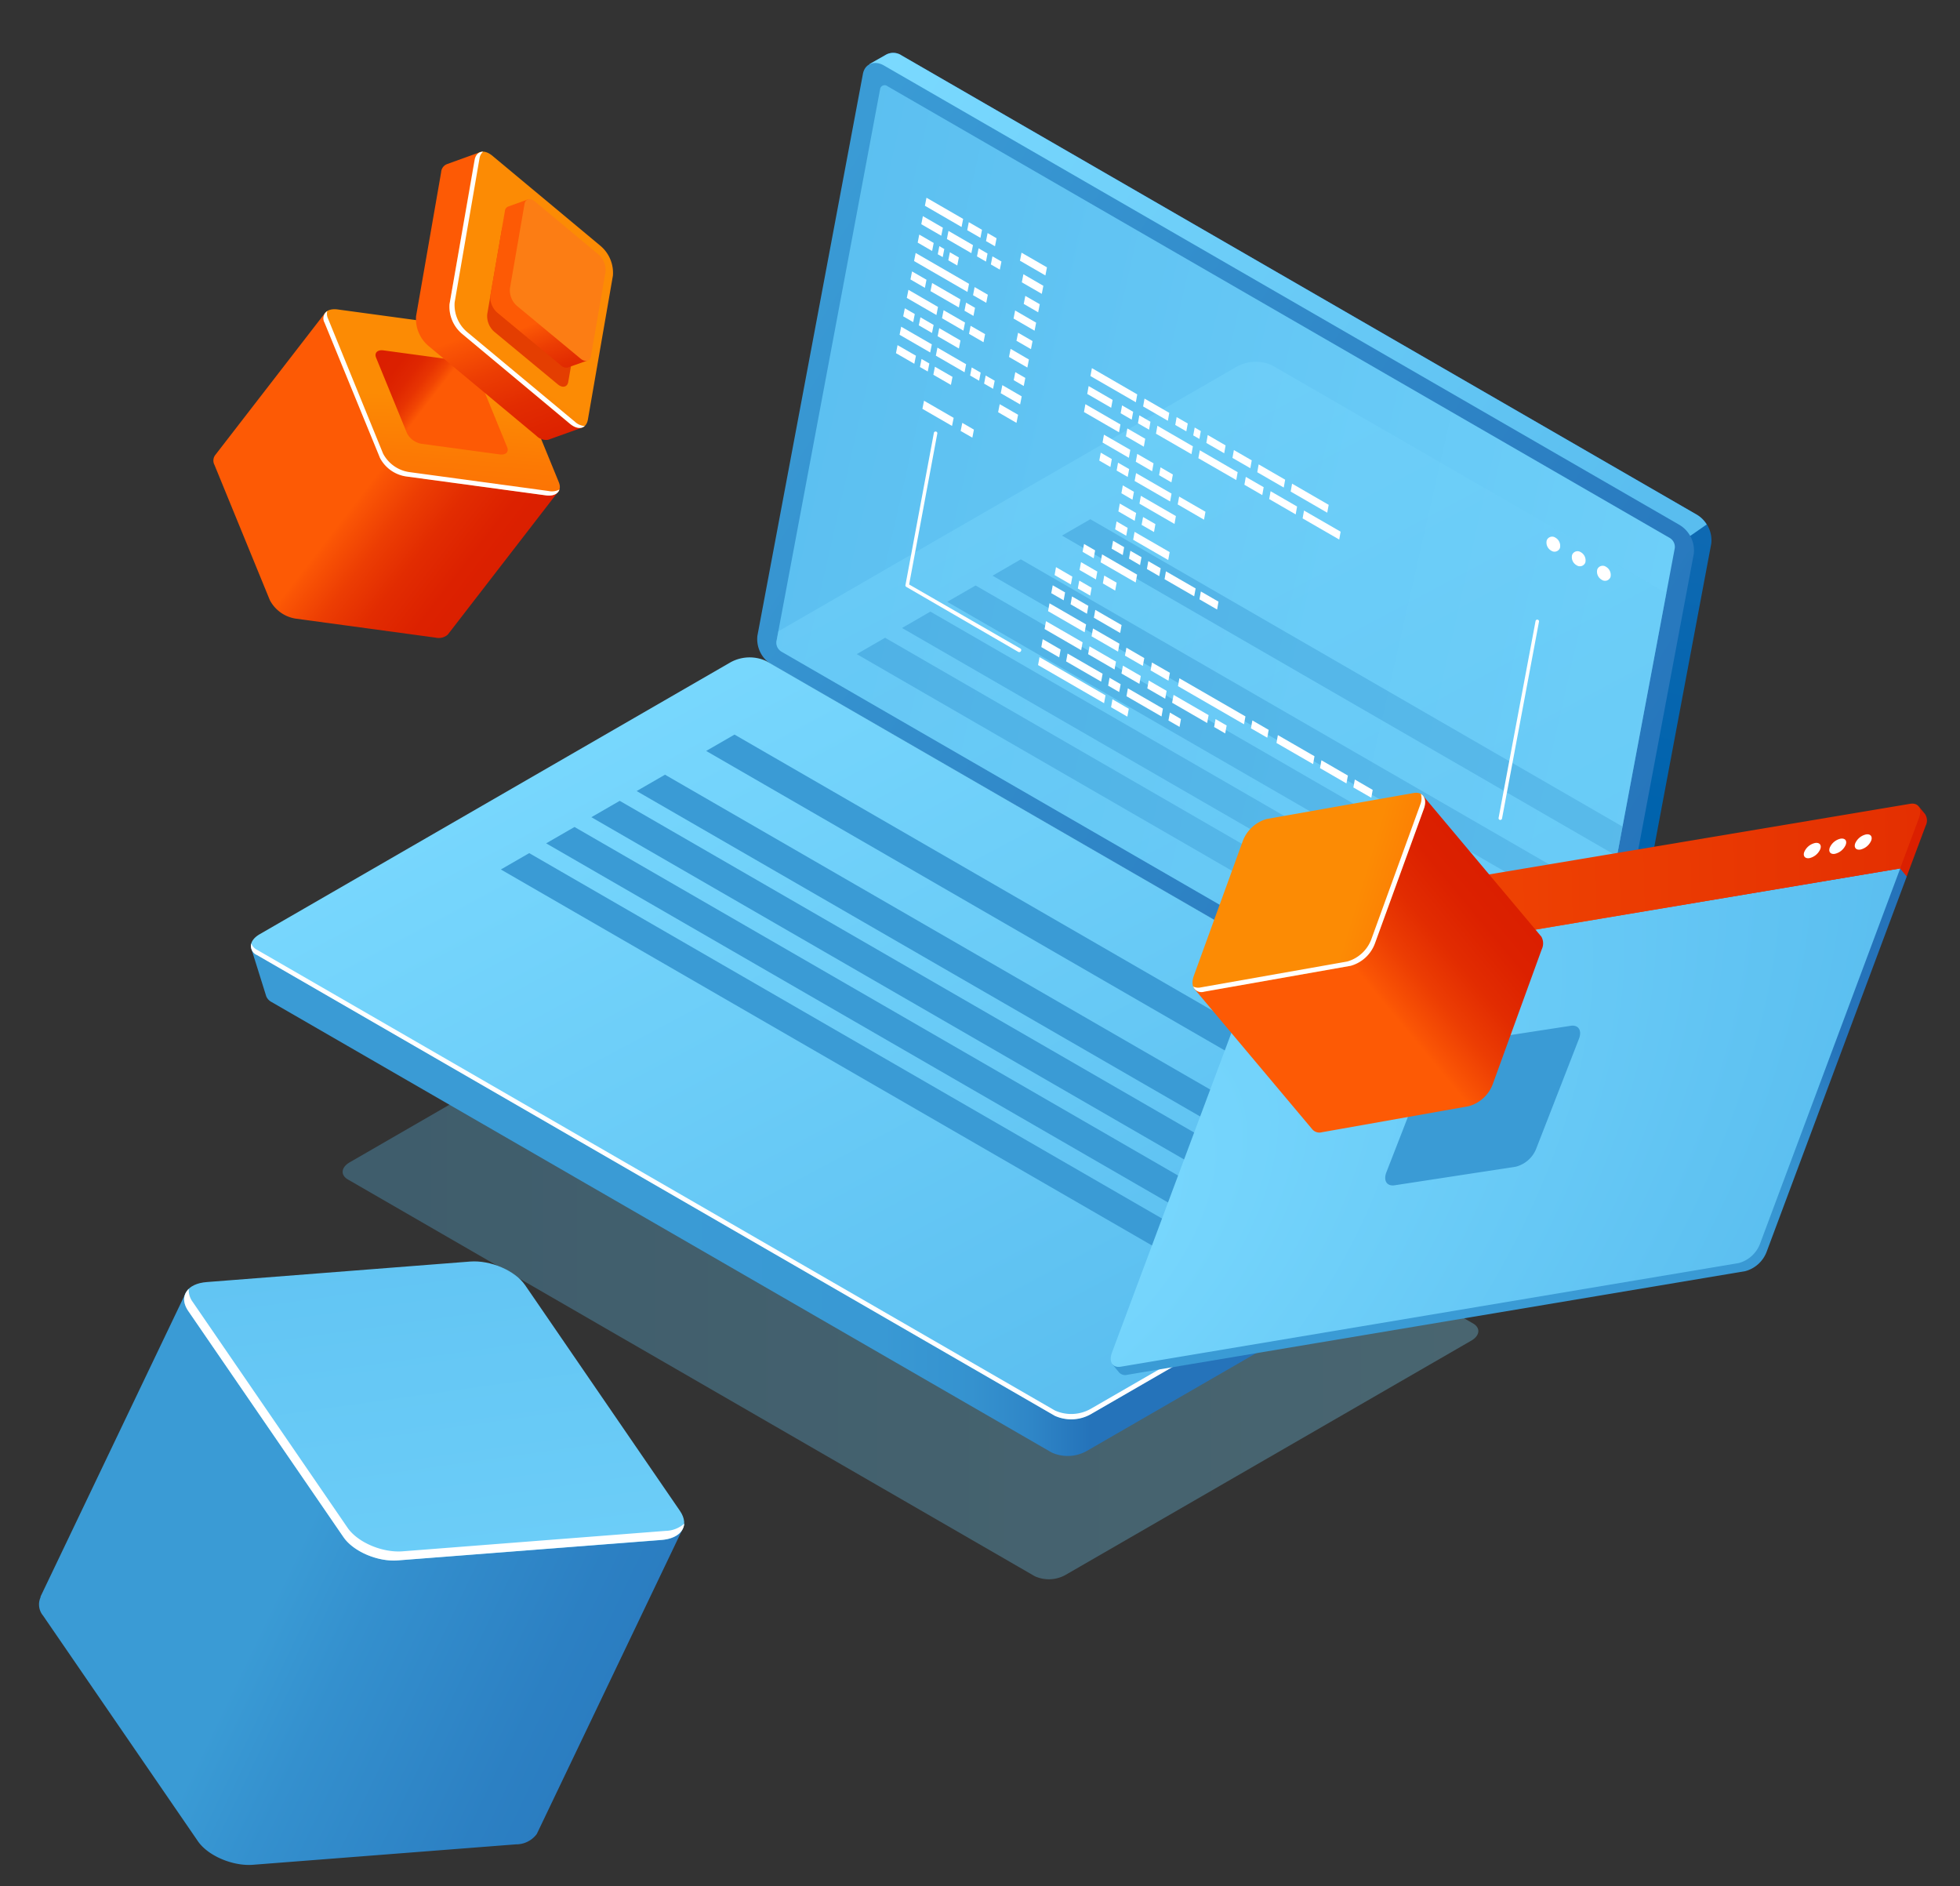 <svg id="Ñëîé_1" data-name="Ñëîé 1" xmlns="http://www.w3.org/2000/svg" xmlns:xlink="http://www.w3.org/1999/xlink" viewBox="0 0 336.73 323.99"><rect x="0" y="0" width="336.73" height="323.99" fill="#333333" stroke="none"/><defs><style>.cls-1{fill:none;}.cls-2{fill:url(#Áåçûìÿííûé_ãðàäèåíò_17);}.cls-3{fill:url(#Áåçûìÿííûé_ãðàäèåíò_2);}.cls-4{fill:#fff;}.cls-13,.cls-5{opacity:0.3;}.cls-5{fill:url(#Áåçûìÿííûé_ãðàäèåíò_2-2);}.cls-6{fill:url(#Áåçûìÿííûé_ãðàäèåíò_14);}.cls-7{fill:url(#Áåçûìÿííûé_ãðàäèåíò_32);}.cls-8{fill:url(#Áåçûìÿííûé_ãðàäèåíò_2-3);}.cls-9{fill:url(#Áåçûìÿííûé_ãðàäèåíò_11);}.cls-10{fill:url(#Áåçûìÿííûé_ãðàäèåíò_50);}.cls-11{fill:url(#Áåçûìÿííûé_ãðàäèåíò_2-4);}.cls-12{fill:#3a9bd5;}.cls-14{opacity:0.4;}.cls-15{clip-path:url(#clip-path);}.cls-16{fill:url(#Áåçûìÿííûé_ãðàäèåíò_2-6);}.cls-17{fill:url(#Áåçûìÿííûé_ãðàäèåíò_18);}.cls-18{fill:url(#Áåçûìÿííûé_ãðàäèåíò_32-2);}.cls-19{fill:url(#Áåçûìÿííûé_ãðàäèåíò_412);}.cls-20{fill:url(#Áåçûìÿííûé_ãðàäèåíò_413);}.cls-21{fill:url(#Áåçûìÿííûé_ãðàäèåíò_18-2);}.cls-22{fill:url(#Áåçûìÿííûé_ãðàäèåíò_25);}.cls-23{fill:url(#Áåçûìÿííûé_ãðàäèåíò_18-3);}.cls-24{fill:url(#Áåçûìÿííûé_ãðàäèåíò_25-2);}.cls-25{fill:url(#Áåçûìÿííûé_ãðàäèåíò_83);}.cls-26{fill:url(#Áåçûìÿííûé_ãðàäèåíò_18-4);}.cls-27{fill:url(#Áåçûìÿííûé_ãðàäèåíò_25-3);}.cls-28{fill:#da1e00;opacity:0.7;}.cls-29{fill:url(#Áåçûìÿííûé_ãðàäèåíò_18-5);}.cls-30{fill:url(#Áåçûìÿííûé_ãðàäèåíò_89);}</style><linearGradient id="Áåçûìÿííûé_ãðàäèåíò_17" x1="168.1" y1="252.63" x2="298.9" y2="252.63" gradientTransform="translate(3.58 -24.42) rotate(25.56)" gradientUnits="userSpaceOnUse"><stop offset="0" stop-color="#3a9bd5"/><stop offset="0.12" stop-color="#3490ce"/><stop offset="0.37" stop-color="#2c80c3"/><stop offset="0.64" stop-color="#2776bc"/><stop offset="1" stop-color="#2573ba"/></linearGradient><linearGradient id="Áåçûìÿííûé_ãðàäèåíò_2" x1="137.43" y1="147.14" x2="238.34" y2="299.32" gradientTransform="translate(3.58 -24.42) rotate(25.56)" gradientUnits="userSpaceOnUse"><stop offset="0" stop-color="#59bdef"/><stop offset="1" stop-color="#7bdaff"/></linearGradient><linearGradient id="Áåçûìÿííûé_ãðàäèåíò_2-2" x1="58.85" y1="214.93" x2="253.98" y2="214.93" gradientTransform="matrix(1, 0, 0, 1, 0, 0)" xlink:href="#Áåçûìÿííûé_ãðàäèåíò_2"/><linearGradient id="Áåçûìÿííûé_ãðàäèåíò_14" x1="-2217.63" y1="0.24" x2="-2242.68" y2="122.88" gradientTransform="translate(2450.73)" gradientUnits="userSpaceOnUse"><stop offset="0" stop-color="#2573ba"/><stop offset="1" stop-color="#0063ad"/></linearGradient><linearGradient id="Áåçûìÿííûé_ãðàäèåíò_32" x1="-2401.88" y1="186.15" x2="-2230.78" y2="186.15" gradientTransform="translate(2450.73)" gradientUnits="userSpaceOnUse"><stop offset="0" stop-color="#3a9bd5"/><stop offset="0.31" stop-color="#3a9bd5"/><stop offset="0.36" stop-color="#3a9bd5"/><stop offset="0.6" stop-color="#3999d4"/><stop offset="0.69" stop-color="#3592cf"/><stop offset="0.75" stop-color="#2f86c7"/><stop offset="0.8" stop-color="#2676bc"/><stop offset="0.81" stop-color="#2573ba"/></linearGradient><linearGradient id="Áåçûìÿííûé_ãðàäèåíò_2-3" x1="-2193.12" y1="129.69" x2="-2324.66" y2="42.26" gradientTransform="translate(2450.73)" xlink:href="#Áåçûìÿííûé_ãðàäèåíò_2"/><linearGradient id="Áåçûìÿííûé_ãðàäèåíò_11" x1="-2321.23" y1="50.9" x2="-2159.82" y2="152.98" gradientTransform="translate(2450.73)" gradientUnits="userSpaceOnUse"><stop offset="0" stop-color="#3a9bd5"/><stop offset="1" stop-color="#2573ba"/></linearGradient><linearGradient id="Áåçûìÿííûé_ãðàäèåíò_50" x1="110.46" y1="79.45" x2="393.65" y2="143.7" gradientUnits="userSpaceOnUse"><stop offset="0" stop-color="#59bdef"/><stop offset="0.92" stop-color="#78d8fe"/><stop offset="1" stop-color="#7bdaff"/></linearGradient><linearGradient id="Áåçûìÿííûé_ãðàäèåíò_2-4" x1="-2257.66" y1="247.32" x2="-2335.41" y2="101.05" gradientTransform="translate(2450.73)" xlink:href="#Áåçûìÿííûé_ãðàäèåíò_2"/><clipPath id="clip-path"><path class="cls-1" d="M268.63,189.51,134.25,111.92a1.79,1.79,0,0,1-.86-1.74L151.2,15.32a.79.79,0,0,1,1.29-.5L286.87,92.4a1.79,1.79,0,0,1,.86,1.74L269.92,189A.8.8,0,0,1,268.63,189.51Z"/></clipPath><linearGradient id="Áåçûìÿííûé_ãðàäèåíò_2-6" x1="-2170.71" y1="196.49" x2="-2248.46" y2="50.23" gradientTransform="translate(2450.73)" xlink:href="#Áåçûìÿííûé_ãðàäèåíò_2"/><linearGradient id="Áåçûìÿííûé_ãðàäèåíò_18" x1="1946.79" y1="-125.46" x2="2053.8" y2="-125.46" gradientTransform="matrix(0.77, -0.64, 0.64, 0.77, -1189.13, 1524.78)" gradientUnits="userSpaceOnUse"><stop offset="0.4" stop-color="#fd5a05"/><stop offset="0.42" stop-color="#fa5505"/><stop offset="0.55" stop-color="#ec3d03"/><stop offset="0.68" stop-color="#e22c01"/><stop offset="0.83" stop-color="#dc2100"/><stop offset="1" stop-color="#da1e00"/></linearGradient><linearGradient id="Áåçûìÿííûé_ãðàäèåíò_32-2" x1="1885.96" y1="-105.24" x2="2044.56" y2="-105.24" gradientTransform="matrix(0.77, -0.64, 0.64, 0.77, -1189.13, 1524.78)" xlink:href="#Áåçûìÿííûé_ãðàäèåíò_32"/><radialGradient id="Áåçûìÿííûé_ãðàäèåíò_412" cx="-207.09" cy="-662.82" r="147.49" gradientTransform="matrix(0.99, -0.17, -0.39, 1.05, 125.56, 873.71)" gradientUnits="userSpaceOnUse"><stop offset="0" stop-color="#7bdaff"/><stop offset="1" stop-color="#59bdef"/></radialGradient><linearGradient id="Áåçûìÿííûé_ãðàäèåíò_413" x1="-1080.12" y1="9.84" x2="-1281.78" y2="95.86" gradientTransform="matrix(0.99, -0.17, -0.4, 1.08, 1464.83, -102.56)" gradientUnits="userSpaceOnUse"><stop offset="0" stop-color="#da1e00"/><stop offset="0.44" stop-color="#ea3a02"/><stop offset="1" stop-color="#fd5a05"/></linearGradient><linearGradient id="Áåçûìÿííûé_ãðàäèåíò_18-2" x1="1877.29" y1="-74.68" x2="1928.71" y2="-74.68" gradientTransform="matrix(0.77, -0.64, 0.64, 0.77, -1169.54, 1452.02)" xlink:href="#Áåçûìÿííûé_ãðàäèåíò_18"/><linearGradient id="Áåçûìÿííûé_ãðàäèåíò_25" x1="1880.32" y1="-132.06" x2="1935.21" y2="-49.28" gradientTransform="matrix(0.77, -0.64, 0.64, 0.77, -1169.54, 1452.02)" gradientUnits="userSpaceOnUse"><stop offset="0.4" stop-color="#fc8b04"/><stop offset="0.51" stop-color="#fc7904"/><stop offset="0.66" stop-color="#fd6805"/><stop offset="0.81" stop-color="#fd5d05"/><stop offset="1" stop-color="#fd5a05"/></linearGradient><linearGradient id="Áåçûìÿííûé_ãðàäèåíò_18-3" x1="-1215.21" y1="1664.9" x2="-1164.75" y2="1664.9" gradientTransform="matrix(0.79, 0.61, -0.61, 0.79, 2021.85, -501.53)" xlink:href="#Áåçûìÿííûé_ãðàäèåíò_18"/><linearGradient id="Áåçûìÿííûé_ãðàäèåíò_25-2" x1="-1212.23" y1="1608.59" x2="-1158.36" y2="1689.83" gradientTransform="matrix(0.79, 0.61, -0.61, 0.79, 2021.85, -501.53)" xlink:href="#Áåçûìÿííûé_ãðàäèåíò_25"/><linearGradient id="Áåçûìÿííûé_ãðàäèåíò_83" x1="-1140.5" y1="1804.84" x2="-1112.64" y2="1801.42" gradientTransform="matrix(0.71, 0.7, -0.7, 0.71, 2142.21, -431.85)" gradientUnits="userSpaceOnUse"><stop offset="0" stop-color="#da1e00"/><stop offset="0.23" stop-color="#db2000"/><stop offset="0.33" stop-color="#df2701"/><stop offset="0.41" stop-color="#e73402"/><stop offset="0.47" stop-color="#f14503"/><stop offset="0.52" stop-color="#fd5a05"/></linearGradient><linearGradient id="Áåçûìÿííûé_ãðàäèåíò_18-4" x1="-671.7" y1="2731.55" x2="-621.22" y2="2731.55" gradientTransform="matrix(0.35, 0.94, -0.94, 0.35, 2868.33, -283.17)" xlink:href="#Áåçûìÿííûé_ãðàäèåíò_18"/><linearGradient id="Áåçûìÿííûé_ãðàäèåíò_25-3" x1="-668.7" y1="2687.64" x2="-614.83" y2="2768.87" gradientTransform="matrix(0.35, 0.94, -0.94, 0.35, 2868.33, -283.17)" xlink:href="#Áåçûìÿííûé_ãðàäèåíò_25"/><linearGradient id="Áåçûìÿííûé_ãðàäèåíò_18-5" x1="-661.23" y1="2722.4" x2="-631.7" y2="2722.4" gradientTransform="matrix(0.35, 0.94, -0.94, 0.35, 2868.33, -283.17)" xlink:href="#Áåçûìÿííûé_ãðàäèåíò_18"/><linearGradient id="Áåçûìÿííûé_ãðàäèåíò_89" x1="-659.47" y1="2696.72" x2="-627.97" y2="2744.22" gradientTransform="matrix(0.35, 0.94, -0.94, 0.35, 2868.33, -283.17)" gradientUnits="userSpaceOnUse"><stop offset="0.4" stop-color="#fc7d14"/><stop offset="0.43" stop-color="#fc7912"/><stop offset="0.6" stop-color="#fd680b"/><stop offset="0.78" stop-color="#fd5d06"/><stop offset="1" stop-color="#fd5a05"/></linearGradient></defs><title>programapersonalizado</title><path class="cls-2" d="M117.22,262.73,31.94,222l-25,52.28H7a3,3,0,0,0,.4,3.22L34,316.24c1.72,2.51,6,4.32,9.46,4.05l45.18-3.51A4.4,4.4,0,0,0,92.22,315h0Z"/><path class="cls-3" d="M59,264,32.36,225.2c-1.72-2.5-.28-4.76,3.22-5l45.18-3.52c3.51-.27,7.74,1.55,9.46,4.06l26.6,38.77c1.72,2.51.28,4.77-3.23,5L68.41,268C64.91,268.3,60.67,266.49,59,264Z"/><path class="cls-4" d="M114.35,262.94l-45.18,3.51c-3.5.27-7.74-1.54-9.46-4.05l-26.6-38.78a3.43,3.43,0,0,1-.68-2.24c-1,1-1.09,2.34-.07,3.82L59,264c1.72,2.51,6,4.32,9.46,4l45.18-3.51c2.39-.19,3.79-1.31,3.91-2.79A5,5,0,0,1,114.35,262.94Z"/><path class="cls-5" d="M177.78,270.73l-118-68.14c-1.35-.78-1.18-2.14.38-3l69.64-40.21a5.86,5.86,0,0,1,5.27-.21l118,68.14c1.35.78,1.18,2.14-.38,3l-69.64,40.2A5.86,5.86,0,0,1,177.78,270.73Z"/><path class="cls-6" d="M291.55,88.42,154.91,9.53a2.58,2.58,0,0,0-2.59-.19L149.39,11l1.72.71-18,95.73a5.11,5.11,0,0,0,2.45,4.94L272,191.19l-.23,2.06,2.91-1.69h0a2.23,2.23,0,0,0,1.17-1.66L294,93.36A5.11,5.11,0,0,0,291.55,88.42Z"/><path class="cls-7" d="M269.62,194.77l-6.9,3.41L132.16,122.8a6.67,6.67,0,0,0-6,.25L50.36,166.82l-7.19-3.91,2.57,8.21h0a2,2,0,0,0,.94,1l134,77.36a6.67,6.67,0,0,0,6-.25l79.06-45.64a2.92,2.92,0,0,0,1.39-1.5h0Z"/><path class="cls-8" d="M291.55,88.42,154.91,9.53a2.58,2.58,0,0,0-2.59-.19L149.39,11l1.72.71-18,95.73a5.11,5.11,0,0,0,2.45,4.94L204.21,152l89-61.92A5,5,0,0,0,291.55,88.42Z"/><path class="cls-9" d="M269.22,193.05,132.58,114.16a5.12,5.12,0,0,1-2.46-4.94l18.13-96.53c.33-1.76,2-2.39,3.65-1.42L288.54,90.16A5.12,5.12,0,0,1,291,95.1l-18.13,96.54C272.54,193.39,270.9,194,269.22,193.05Z"/><path class="cls-10" d="M268.63,189.51,134.25,111.92a1.79,1.79,0,0,1-.86-1.74L151.2,15.32a.79.79,0,0,1,1.29-.5L286.87,92.4a1.79,1.79,0,0,1,.86,1.74L269.92,189A.8.8,0,0,1,268.63,189.51Z"/><path class="cls-11" d="M181.23,243.17,44.17,164c-1.57-.91-1.37-2.49.44-3.54l80.87-46.69a6.81,6.81,0,0,1,6.12-.25l137.06,79.13c1.57.91,1.37,2.49-.44,3.53l-80.87,46.7A6.84,6.84,0,0,1,181.23,243.17Z"/><path class="cls-11" d="M181.23,243.17,44.17,164c-1.57-.91-1.37-2.49.44-3.54l80.87-46.69a6.81,6.81,0,0,1,6.12-.25l137.06,79.13c1.57.91,1.37,2.49-.44,3.53l-80.87,46.7A6.84,6.84,0,0,1,181.23,243.17Z"/><path class="cls-4" d="M268.22,195.33,187.35,242a6.81,6.81,0,0,1-6.12.26L44.17,163.14a2,2,0,0,1-1-1.09,1.68,1.68,0,0,0,1,2l137.06,79.13a6.84,6.84,0,0,0,6.12-.25l80.87-46.7c1.21-.69,1.68-1.62,1.41-2.44A2.85,2.85,0,0,1,268.22,195.33Z"/><polygon class="cls-12" points="121.32 128.98 230.82 192.2 235.69 189.39 126.19 126.17 121.32 128.98"/><polygon class="cls-12" points="109.38 135.87 212.09 195.17 216.96 192.36 114.25 133.06 109.38 135.87"/><polygon class="cls-12" points="101.6 140.36 222.54 210.18 227.41 207.37 106.47 137.55 101.6 140.36"/><polygon class="cls-12" points="93.83 144.85 214.76 214.67 219.63 211.86 98.7 142.04 93.83 144.85"/><polygon class="cls-12" points="86.05 149.34 206.99 219.16 211.86 216.35 90.92 146.53 86.05 149.34"/><polygon class="cls-12" points="237.44 196.02 242.31 198.84 247.18 196.02 242.31 193.21 237.44 196.02"/><polygon class="cls-12" points="220.27 199.89 230.37 205.73 235.24 202.92 225.13 197.08 220.27 199.89"/><g class="cls-14"><g class="cls-15"><path class="cls-16" d="M268.19,192.35,131.12,113.21c-1.56-.9-1.37-2.48.44-3.53L212.44,63a6.79,6.79,0,0,1,6.11-.25l137.07,79.13c1.56.91,1.37,2.49-.44,3.53L274.3,192.09A6.79,6.79,0,0,1,268.19,192.35Z"/><polygon class="cls-12" points="182.45 91.99 302.92 161.55 307.79 158.74 187.32 89.18 182.45 91.99"/><polygon class="cls-12" points="170.52 98.88 291.05 168.47 295.92 165.65 175.38 96.07 170.52 98.88"/><polygon class="cls-12" points="162.74 103.37 283.68 173.19 288.55 170.38 167.61 100.56 162.74 103.37"/><polygon class="cls-12" points="154.97 107.86 258.3 167.51 263.17 164.7 159.84 105.05 154.97 107.86"/><polygon class="cls-12" points="147.19 112.35 256.17 175.27 261.04 172.46 152.06 109.54 147.19 112.35"/><polygon class="cls-12" points="262.66 179.45 267.53 182.26 272.4 179.45 267.53 176.64 262.66 179.45"/><polygon class="cls-12" points="265.61 171.91 275.72 177.75 280.59 174.93 270.48 169.1 265.61 171.91"/></g></g><polygon class="cls-4" points="257.32 154.84 248.15 149.54 248.42 148.15 257.59 153.45 257.32 154.84"/><polygon class="cls-4" points="260.55 156.71 258.28 155.4 258.56 154.01 260.82 155.32 260.55 156.71"/><polygon class="cls-4" points="250.01 154.14 247.53 152.7 247.8 151.32 250.28 152.75 250.01 154.14"/><polygon class="cls-4" points="255.84 157.51 250.98 154.7 251.25 153.31 256.12 156.13 255.84 157.51"/><polygon class="cls-4" points="258.35 158.96 256.81 158.07 257.08 156.68 258.62 157.57 258.35 158.96"/><polygon class="cls-4" points="248 160.03 246.29 159.03 246.56 157.65 248.28 158.64 248 160.03"/><polygon class="cls-4" points="251.24 161.89 248.97 160.58 249.24 159.2 251.51 160.51 251.24 161.89"/><polygon class="cls-4" points="255.86 164.56 252.2 162.45 252.47 161.06 256.13 163.18 255.86 164.56"/><polygon class="cls-4" points="250.93 165.24 245.67 162.2 245.94 160.81 251.2 163.85 250.93 165.24"/><polygon class="cls-4" points="256.82 168.64 251.89 165.79 252.16 164.41 257.09 167.26 256.82 168.64"/><polygon class="cls-4" points="259.32 170.09 257.78 169.2 258.05 167.81 259.59 168.7 259.32 170.09"/><polygon class="cls-4" points="165.2 38.99 158.9 35.34 159.17 33.96 165.47 37.6 165.2 38.99"/><polygon class="cls-4" points="168.44 40.85 166.17 39.54 166.44 38.16 168.71 39.47 168.44 40.85"/><polygon class="cls-4" points="170.94 42.3 169.4 41.41 169.67 40.03 171.21 40.92 170.94 42.3"/><polygon class="cls-4" points="161.71 40.49 158.28 38.51 158.55 37.12 161.99 39.11 161.71 40.49"/><polygon class="cls-4" points="166.88 43.48 162.68 41.05 162.95 39.66 167.16 42.1 166.88 43.48"/><polygon class="cls-4" points="169.39 44.93 167.85 44.04 168.12 42.65 169.66 43.55 169.39 44.93"/><polygon class="cls-4" points="171.77 46.31 170.23 45.42 170.5 44.03 172.05 44.92 171.77 46.31"/><polygon class="cls-4" points="160.14 43.11 157.66 41.67 157.93 40.29 160.41 41.73 160.14 43.11"/><polygon class="cls-4" points="161.96 44.16 161.11 43.67 161.38 42.28 162.23 42.77 161.96 44.16"/><polygon class="cls-4" points="164.46 45.6 162.92 44.71 163.19 43.33 164.73 44.22 164.46 45.6"/><polygon class="cls-4" points="166.21 50.14 157.04 44.84 157.31 43.45 166.48 48.75 166.21 50.14"/><polygon class="cls-4" points="169.44 52.01 167.17 50.7 167.44 49.31 169.71 50.62 169.44 52.01"/><polygon class="cls-4" points="158.9 49.44 156.42 48 156.69 46.62 159.17 48.05 158.9 49.44"/><polygon class="cls-4" points="164.73 52.81 159.86 50 160.14 48.61 165 51.42 164.73 52.81"/><polygon class="cls-4" points="167.24 54.26 165.7 53.37 165.97 51.98 167.51 52.87 167.24 54.26"/><polygon class="cls-4" points="160.88 54.11 155.79 51.17 156.07 49.78 161.15 52.72 160.88 54.11"/><polygon class="cls-4" points="165.52 56.79 161.84 54.66 162.11 53.28 165.79 55.4 165.52 56.79"/><polygon class="cls-4" points="168.97 58.78 166.48 57.34 166.75 55.96 169.24 57.39 168.97 58.78"/><polygon class="cls-4" points="156.89 55.33 155.17 54.33 155.45 52.95 157.16 53.94 156.89 55.33"/><polygon class="cls-4" points="160.12 57.19 157.85 55.88 158.13 54.5 160.4 55.81 160.12 57.19"/><polygon class="cls-4" points="164.74 59.86 161.09 57.75 161.36 56.36 165.01 58.48 164.74 59.86"/><polygon class="cls-4" points="159.81 60.54 154.55 57.5 154.82 56.11 160.09 59.15 159.81 60.54"/><polygon class="cls-4" points="165.71 63.94 160.78 61.09 161.05 59.71 165.98 62.56 165.71 63.94"/><polygon class="cls-4" points="168.21 65.39 166.67 64.5 166.94 63.11 168.48 64 168.21 65.39"/><polygon class="cls-4" points="170.61 66.78 169.07 65.89 169.34 64.5 170.89 65.39 170.61 66.78"/><polygon class="cls-4" points="157.08 62.48 153.93 60.66 154.2 59.28 157.36 61.1 157.08 62.48"/><polygon class="cls-4" points="175.23 44.78 179.6 47.31 179.87 45.92 175.5 43.4 175.23 44.78"/><polygon class="cls-4" points="175.55 48.49 178.98 50.47 179.25 49.09 175.82 47.1 175.55 48.49"/><polygon class="cls-4" points="175.88 52.2 178.36 53.64 178.63 52.25 176.15 50.82 175.88 52.2"/><polygon class="cls-4" points="174.13 54.71 177.74 56.8 178.01 55.42 174.4 53.33 174.13 54.71"/><polygon class="cls-4" points="174.63 58.53 177.12 59.97 177.39 58.58 174.91 57.15 174.63 58.53"/><polygon class="cls-4" points="173.35 61.31 176.5 63.13 176.77 61.75 173.62 59.92 173.35 61.31"/><polygon class="cls-4" points="174.16 65.3 175.88 66.3 176.15 64.91 174.43 63.92 174.16 65.3"/><polygon class="cls-4" points="171.93 67.54 175.26 69.46 175.53 68.08 172.2 66.15 171.93 67.54"/><polygon class="cls-4" points="171.48 70.8 174.63 72.63 174.91 71.24 171.75 69.42 171.48 70.8"/><polygon class="cls-4" points="159.39 63.81 158.05 63.04 158.32 61.66 159.66 62.43 159.39 63.81"/><polygon class="cls-4" points="163.37 66.11 160.35 64.37 160.62 62.99 163.64 64.73 163.37 66.11"/><polygon class="cls-4" points="163.56 73.16 158.47 70.22 158.75 68.83 163.84 71.77 163.56 73.16"/><polygon class="cls-4" points="167.05 75.17 165.04 74.02 165.32 72.63 167.32 73.79 167.05 75.17"/><polygon class="cls-4" points="187.34 64.59 195.14 69.09 195.38 67.74 187.59 63.23 187.34 64.59"/><polygon class="cls-4" points="196.39 69.81 200.64 72.27 200.88 70.91 196.63 68.46 196.39 69.81"/><polygon class="cls-4" points="207.25 76.08 210.32 77.85 210.56 76.5 207.49 74.72 207.25 76.08"/><polygon class="cls-4" points="205 74.78 206.06 75.39 206.3 74.04 205.25 73.43 205 74.78"/><polygon class="cls-4" points="201.91 72.99 203.81 74.09 204.06 72.74 202.15 71.64 201.91 72.99"/><polygon class="cls-4" points="193.44 74.94 196.51 76.72 196.75 75.36 193.68 73.59 193.44 74.94"/><polygon class="cls-4" points="186.23 70.77 192.25 74.25 192.49 72.9 186.47 69.42 186.23 70.77"/><polygon class="cls-4" points="194.68 92.71 200.7 96.19 200.95 94.83 194.92 91.35 194.68 92.71"/><polygon class="cls-4" points="191.58 90.92 193.49 92.02 193.73 90.67 191.83 89.56 191.58 90.92"/><polygon class="cls-4" points="195.76 86.51 201.78 89.99 202.02 88.64 196 85.16 195.76 86.51"/><polygon class="cls-4" points="192.66 84.72 194.56 85.83 194.81 84.47 192.9 83.37 192.66 84.72"/><polygon class="cls-4" points="189.93 119.43 178.59 112.87 178.34 114.23 189.68 120.78 189.93 119.43"/><polygon class="cls-4" points="193.93 121.74 191.12 120.11 190.88 121.47 193.68 123.09 193.93 121.74"/><polygon class="cls-4" points="213.97 123.05 202.62 116.5 202.38 117.85 213.72 124.4 213.97 123.05"/><polygon class="cls-4" points="217.96 125.36 215.16 123.74 214.91 125.09 217.72 126.71 217.96 125.36"/><polygon class="cls-4" points="182.22 111.56 179.14 109.78 178.9 111.14 181.97 112.91 182.22 111.56"/><polygon class="cls-4" points="200.99 115.56 197.91 113.79 197.67 115.14 200.74 116.92 200.99 115.56"/><polygon class="cls-4" points="189.43 115.72 183.41 112.25 183.16 113.6 189.18 117.08 189.43 115.72"/><polygon class="cls-4" points="192.53 117.52 190.62 116.41 190.38 117.77 192.28 118.87 192.53 117.52"/><polygon class="cls-4" points="199.79 121.71 193.77 118.23 193.53 119.58 199.55 123.06 199.79 121.71"/><polygon class="cls-4" points="202.89 123.5 200.99 122.39 200.74 123.75 202.65 124.85 202.89 123.5"/><polygon class="cls-4" points="200.43 118.66 197.35 116.88 197.11 118.24 200.18 120.01 200.43 118.66"/><polygon class="cls-4" points="207.64 122.83 201.62 119.35 201.37 120.7 207.39 124.18 207.64 122.83"/><polygon class="cls-4" points="210.74 124.61 208.83 123.51 208.59 124.87 210.49 125.97 210.74 124.61"/><polygon class="cls-4" points="185.99 110.32 179.7 106.69 179.46 108.04 185.75 111.68 185.99 110.32"/><polygon class="cls-4" points="191.73 113.64 187.18 111.01 186.94 112.36 191.48 114.99 191.73 113.64"/><polygon class="cls-4" points="195.99 116.1 192.92 114.33 192.67 115.68 195.75 117.46 195.99 116.1"/><polygon class="cls-4" points="225.83 129.89 219.54 126.26 219.3 127.61 225.59 131.24 225.83 129.89"/><polygon class="cls-4" points="231.57 133.21 227.02 130.58 226.78 131.93 231.32 134.56 231.57 133.21"/><polygon class="cls-4" points="235.83 135.67 232.76 133.89 232.51 135.25 235.59 137.02 235.83 135.67"/><polygon class="cls-4" points="223.79 89.04 230.08 92.67 230.32 91.32 224.03 87.69 223.79 89.04"/><polygon class="cls-4" points="218.05 85.72 222.6 88.35 222.84 87 218.29 84.37 218.05 85.72"/><polygon class="cls-4" points="213.79 83.26 216.86 85.04 217.1 83.68 214.03 81.91 213.79 83.26"/><polygon class="cls-4" points="221.74 84.43 228.02 88.06 228.27 86.71 221.98 83.07 221.74 84.43"/><polygon class="cls-4" points="216 81.11 220.55 83.74 220.79 82.39 216.24 79.76 216 81.11"/><polygon class="cls-4" points="211.74 78.65 214.81 80.42 215.05 79.07 211.98 77.3 211.74 78.65"/><polygon class="cls-4" points="196.13 90.15 198.26 91.38 198.5 90.02 196.38 88.8 196.13 90.15"/><polygon class="cls-4" points="192.14 87.84 194.94 89.46 195.19 88.11 192.38 86.49 192.14 87.84"/><polygon class="cls-4" points="186.59 107.25 180.3 103.62 180.06 104.97 186.34 108.6 186.59 107.25"/><polygon class="cls-4" points="192.32 110.56 187.78 107.94 187.53 109.29 192.08 111.92 192.32 110.56"/><polygon class="cls-4" points="196.59 113.03 193.52 111.25 193.27 112.61 196.34 114.38 196.59 113.03"/><polygon class="cls-4" points="182.98 101.75 180.86 100.53 180.61 101.88 182.74 103.11 182.98 101.75"/><polygon class="cls-4" points="186.98 104.06 184.17 102.44 183.93 103.79 186.74 105.42 186.98 104.06"/><polygon class="cls-4" points="192.69 107.36 188.17 104.75 187.93 106.1 192.45 108.72 192.69 107.36"/><polygon class="cls-4" points="199.13 81.62 201.25 82.85 201.5 81.5 199.38 80.27 199.13 81.62"/><polygon class="cls-4" points="195.13 79.31 197.94 80.94 198.18 79.58 195.38 77.96 195.13 79.31"/><polygon class="cls-4" points="189.42 76.01 193.94 78.63 194.19 77.27 189.66 74.66 189.42 76.01"/><polygon class="cls-4" points="202.33 86.64 206.85 89.26 207.1 87.9 202.58 85.29 202.33 86.64"/><polygon class="cls-4" points="194.93 82.61 201.03 86.13 201.27 84.78 195.18 81.26 194.93 82.61"/><polygon class="cls-4" points="191.84 80.82 193.74 81.92 193.99 80.57 192.08 79.47 191.84 80.82"/><polygon class="cls-4" points="188.86 79.11 190.77 80.21 191.01 78.85 189.11 77.75 188.86 79.11"/><polygon class="cls-4" points="189.09 96.58 195.11 100.05 195.36 98.7 189.34 95.22 189.09 96.58"/><polygon class="cls-4" points="185.99 94.78 187.9 95.89 188.14 94.53 186.24 93.43 185.99 94.78"/><polygon class="cls-4" points="189.47 100.21 191.59 101.44 191.84 100.08 189.71 98.86 189.47 100.21"/><polygon class="cls-4" points="197.04 97.73 199.16 98.96 199.41 97.61 197.28 96.38 197.04 97.73"/><polygon class="cls-4" points="200.07 99.48 205.16 102.42 205.41 101.07 200.31 98.13 200.07 99.48"/><polygon class="cls-4" points="206.07 102.94 209.1 104.69 209.34 103.34 206.31 101.59 206.07 102.94"/><polygon class="cls-4" points="185.47 97.9 188.28 99.52 188.52 98.17 185.72 96.55 185.47 97.9"/><polygon class="cls-4" points="185.17 101.08 187.3 102.3 187.54 100.95 185.42 99.72 185.17 101.08"/><polygon class="cls-4" points="181.18 98.77 183.98 100.39 184.23 99.04 181.42 97.41 181.18 98.77"/><polygon class="cls-4" points="193.96 95.95 195.86 97.06 196.11 95.7 194.2 94.6 193.96 95.95"/><polygon class="cls-4" points="190.98 94.24 192.89 95.34 193.13 93.98 191.23 92.88 190.98 94.24"/><polygon class="cls-4" points="205.88 78.7 212.39 82.45 212.63 81.1 206.13 77.34 205.88 78.7"/><polygon class="cls-4" points="198.6 74.49 204.69 78.01 204.94 76.66 198.84 73.13 198.6 74.49"/><polygon class="cls-4" points="195.5 72.7 197.41 73.8 197.65 72.44 195.74 71.34 195.5 72.7"/><polygon class="cls-4" points="192.53 70.98 194.43 72.08 194.68 70.73 192.77 69.63 192.53 70.98"/><polygon class="cls-4" points="190.9 70.04 186.79 67.66 187.03 66.31 191.15 68.69 190.9 70.04"/><path class="cls-4" d="M268,94.12a1,1,0,0,1-1.5.46,1.6,1.6,0,0,1-.77-1.77,1,1,0,0,1,1.5-.46A1.61,1.61,0,0,1,268,94.12Z"/><path class="cls-4" d="M272.36,96.62a1,1,0,0,1-1.51.46,1.59,1.59,0,0,1-.76-1.77,1,1,0,0,1,1.5-.46A1.6,1.6,0,0,1,272.36,96.62Z"/><path class="cls-4" d="M276.68,99.12a1,1,0,0,1-1.5.46,1.6,1.6,0,0,1-.77-1.77,1,1,0,0,1,1.5-.46A1.6,1.6,0,0,1,276.68,99.12Z"/><path class="cls-4" d="M175.15,112a.28.28,0,0,1-.15,0L155.7,100.8a.29.29,0,0,1-.14-.32l4.88-26.12a.29.29,0,0,1,.35-.24.29.29,0,0,1,.24.34l-4.84,25.93,19.11,11a.29.29,0,0,1,.11.41A.28.28,0,0,1,175.15,112Z"/><path class="cls-4" d="M257.76,140.83h-.06a.3.3,0,0,1-.24-.35l6.35-33.81a.3.3,0,0,1,.35-.24.3.3,0,0,1,.24.35l-6.35,33.81A.31.31,0,0,1,257.76,140.83Z"/><path class="cls-17" d="M329.65,138.52l-.84,1.78L223.72,157.92a5.44,5.44,0,0,0-3.65,3.27l-3.25,8.7,110.76-19.37,3.25-8.69a2,2,0,0,0-.1-2h0Z"/><path class="cls-18" d="M321.38,152.36,216.82,169.89,193.26,233l-2.14,1.35,1.1,1.33h0a1.44,1.44,0,0,0,1.46.45l106.16-17.8a5.44,5.44,0,0,0,3.65-3.27l24.09-64.51-1.12-1.36Z"/><path class="cls-19" d="M298.71,216.94l-106.15,17.8c-1.43.24-2.11-.84-1.53-2.41l24.1-64.5,111.33-18.67-24.1,64.51A5.42,5.42,0,0,1,298.71,216.94Z"/><path class="cls-20" d="M222,155.86l106.16-17.8c1.43-.24,2.11.84,1.53,2.41l-3.25,8.69L215.13,167.83l3.24-8.7A5.47,5.47,0,0,1,222,155.86Z"/><path class="cls-4" d="M312.72,145.86a2.69,2.69,0,0,1-1.86,1.53c-.75.12-1.15-.36-.88-1.07a2.64,2.64,0,0,1,1.85-1.53C312.59,144.66,313,145.14,312.72,145.86Z"/><path class="cls-4" d="M317.09,145.12a2.67,2.67,0,0,1-1.85,1.53c-.76.13-1.15-.35-.88-1.07a2.65,2.65,0,0,1,1.85-1.53C317,143.93,317.36,144.41,317.09,145.12Z"/><path class="cls-4" d="M321.47,144.39a2.67,2.67,0,0,1-1.85,1.53c-.76.12-1.15-.35-.89-1.07a2.66,2.66,0,0,1,1.86-1.53C321.34,143.19,321.74,143.67,321.47,144.39Z"/><path class="cls-12" d="M260.42,200.39l-20.81,3.19c-1.35.21-2-.81-1.41-2.28l7.36-18.91a5.11,5.11,0,0,1,3.47-3l20.81-3.2c1.35-.21,2,.82,1.41,2.28l-7.36,18.91A5.15,5.15,0,0,1,260.42,200.39Z"/><path class="cls-21" d="M244.54,136.74l-39.38,33.07,20.27,24.13h0a1.62,1.62,0,0,0,1.68.53L252.32,190a6.17,6.17,0,0,0,4.13-3.77l8.42-23.17a2.35,2.35,0,0,0-.06-2.18h0Z"/><path class="cls-22" d="M232.06,165.88l-25.19,4.45c-1.63.29-2.42-.93-1.77-2.73l8.42-23.17a6.22,6.22,0,0,1,4.13-3.77l25.19-4.45c1.63-.29,2.42.93,1.77,2.73l-8.42,23.16A6.21,6.21,0,0,1,232.06,165.88Z"/><path class="cls-4" d="M244,138.21l-8.42,23.16a6.24,6.24,0,0,1-4.14,3.78l-25.18,4.45a1.91,1.91,0,0,1-1.27-.16,1.52,1.52,0,0,0,1.88.89l25.19-4.45a6.21,6.21,0,0,0,4.13-3.78l8.42-23.16c.45-1.23.21-2.17-.5-2.57A2.78,2.78,0,0,1,244,138.21Z"/><path class="cls-23" d="M95.82,84.55,55.91,53.67,37,78.13h0a1.58,1.58,0,0,0-.15,1.73l9.51,23.22a6.07,6.07,0,0,0,4.48,3.18l24,3.26a2.36,2.36,0,0,0,2.09-.52h0Z"/><path class="cls-24" d="M65.28,78.64,55.76,55.42c-.61-1.51.4-2.52,2.25-2.27l24,3.26a6.08,6.08,0,0,1,4.48,3.17L96,82.81c.62,1.5-.39,2.52-2.25,2.26l-24-3.25A6.07,6.07,0,0,1,65.28,78.64Z"/><path class="cls-25" d="M69.94,74.45l-5.32-13c-.35-.84.22-1.41,1.26-1.27L79.29,62a3.43,3.43,0,0,1,2.51,1.78l5.32,13c.35.84-.22,1.41-1.26,1.27L72.45,76.23A3.44,3.44,0,0,1,69.94,74.45Z"/><path class="cls-4" d="M94.29,84.34l-24-3.26a6.07,6.07,0,0,1-4.48-3.18L56.34,54.68a1.86,1.86,0,0,1-.11-1.25,1.5,1.5,0,0,0-.47,2l9.52,23.22a6.07,6.07,0,0,0,4.47,3.18l24,3.25c1.27.18,2.13-.25,2.36-1A2.73,2.73,0,0,1,94.29,84.34Z"/><path class="cls-26" d="M100,73.45,82.56,26.1l-5.77,2.09v0a1.58,1.58,0,0,0-1,1.38L71.48,54.32a6.08,6.08,0,0,0,2.1,5.07L92.17,74.87a2.32,2.32,0,0,0,2,.67h0Z"/><path class="cls-27" d="M77.23,52.23,81.5,27.5c.28-1.6,1.67-1.93,3.11-.73L103.2,42.26a6.08,6.08,0,0,1,2.1,5.07L101,72.06c-.28,1.6-1.67,1.93-3.11.72L79.34,57.3A6.09,6.09,0,0,1,77.23,52.23Z"/><path class="cls-4" d="M98.8,72.46,80.22,57a6.09,6.09,0,0,1-2.11-5.07l4.27-24.73A1.85,1.85,0,0,1,83,26.06c-.73,0-1.29.49-1.46,1.44L77.23,52.23a6.09,6.09,0,0,0,2.11,5.07L97.92,72.78c1,.82,1.94.92,2.54.39A2.66,2.66,0,0,1,98.8,72.46Z"/><path class="cls-28" d="M83.71,53.94l2.5-14.46c.16-.94,1-1.13,1.82-.43l10.86,9.06a3.55,3.55,0,0,1,1.24,3l-2.5,14.47c-.16.93-1,1.12-1.82.42l-10.87-9A3.59,3.59,0,0,1,83.71,53.94Z"/><path class="cls-29" d="M100.91,61.93,90.73,34.24l-3.38,1.22h0a.91.91,0,0,0-.61.81l-2.5,14.46a3.55,3.55,0,0,0,1.23,3l10.87,9a1.35,1.35,0,0,0,1.19.4h0Z"/><path class="cls-30" d="M87.61,49.52l2.5-14.46c.16-.94,1-1.13,1.82-.43l10.87,9.06a3.58,3.58,0,0,1,1.23,3l-2.5,14.46c-.16.93-1,1.12-1.82.42l-10.86-9A3.56,3.56,0,0,1,87.61,49.52Z"/></svg>